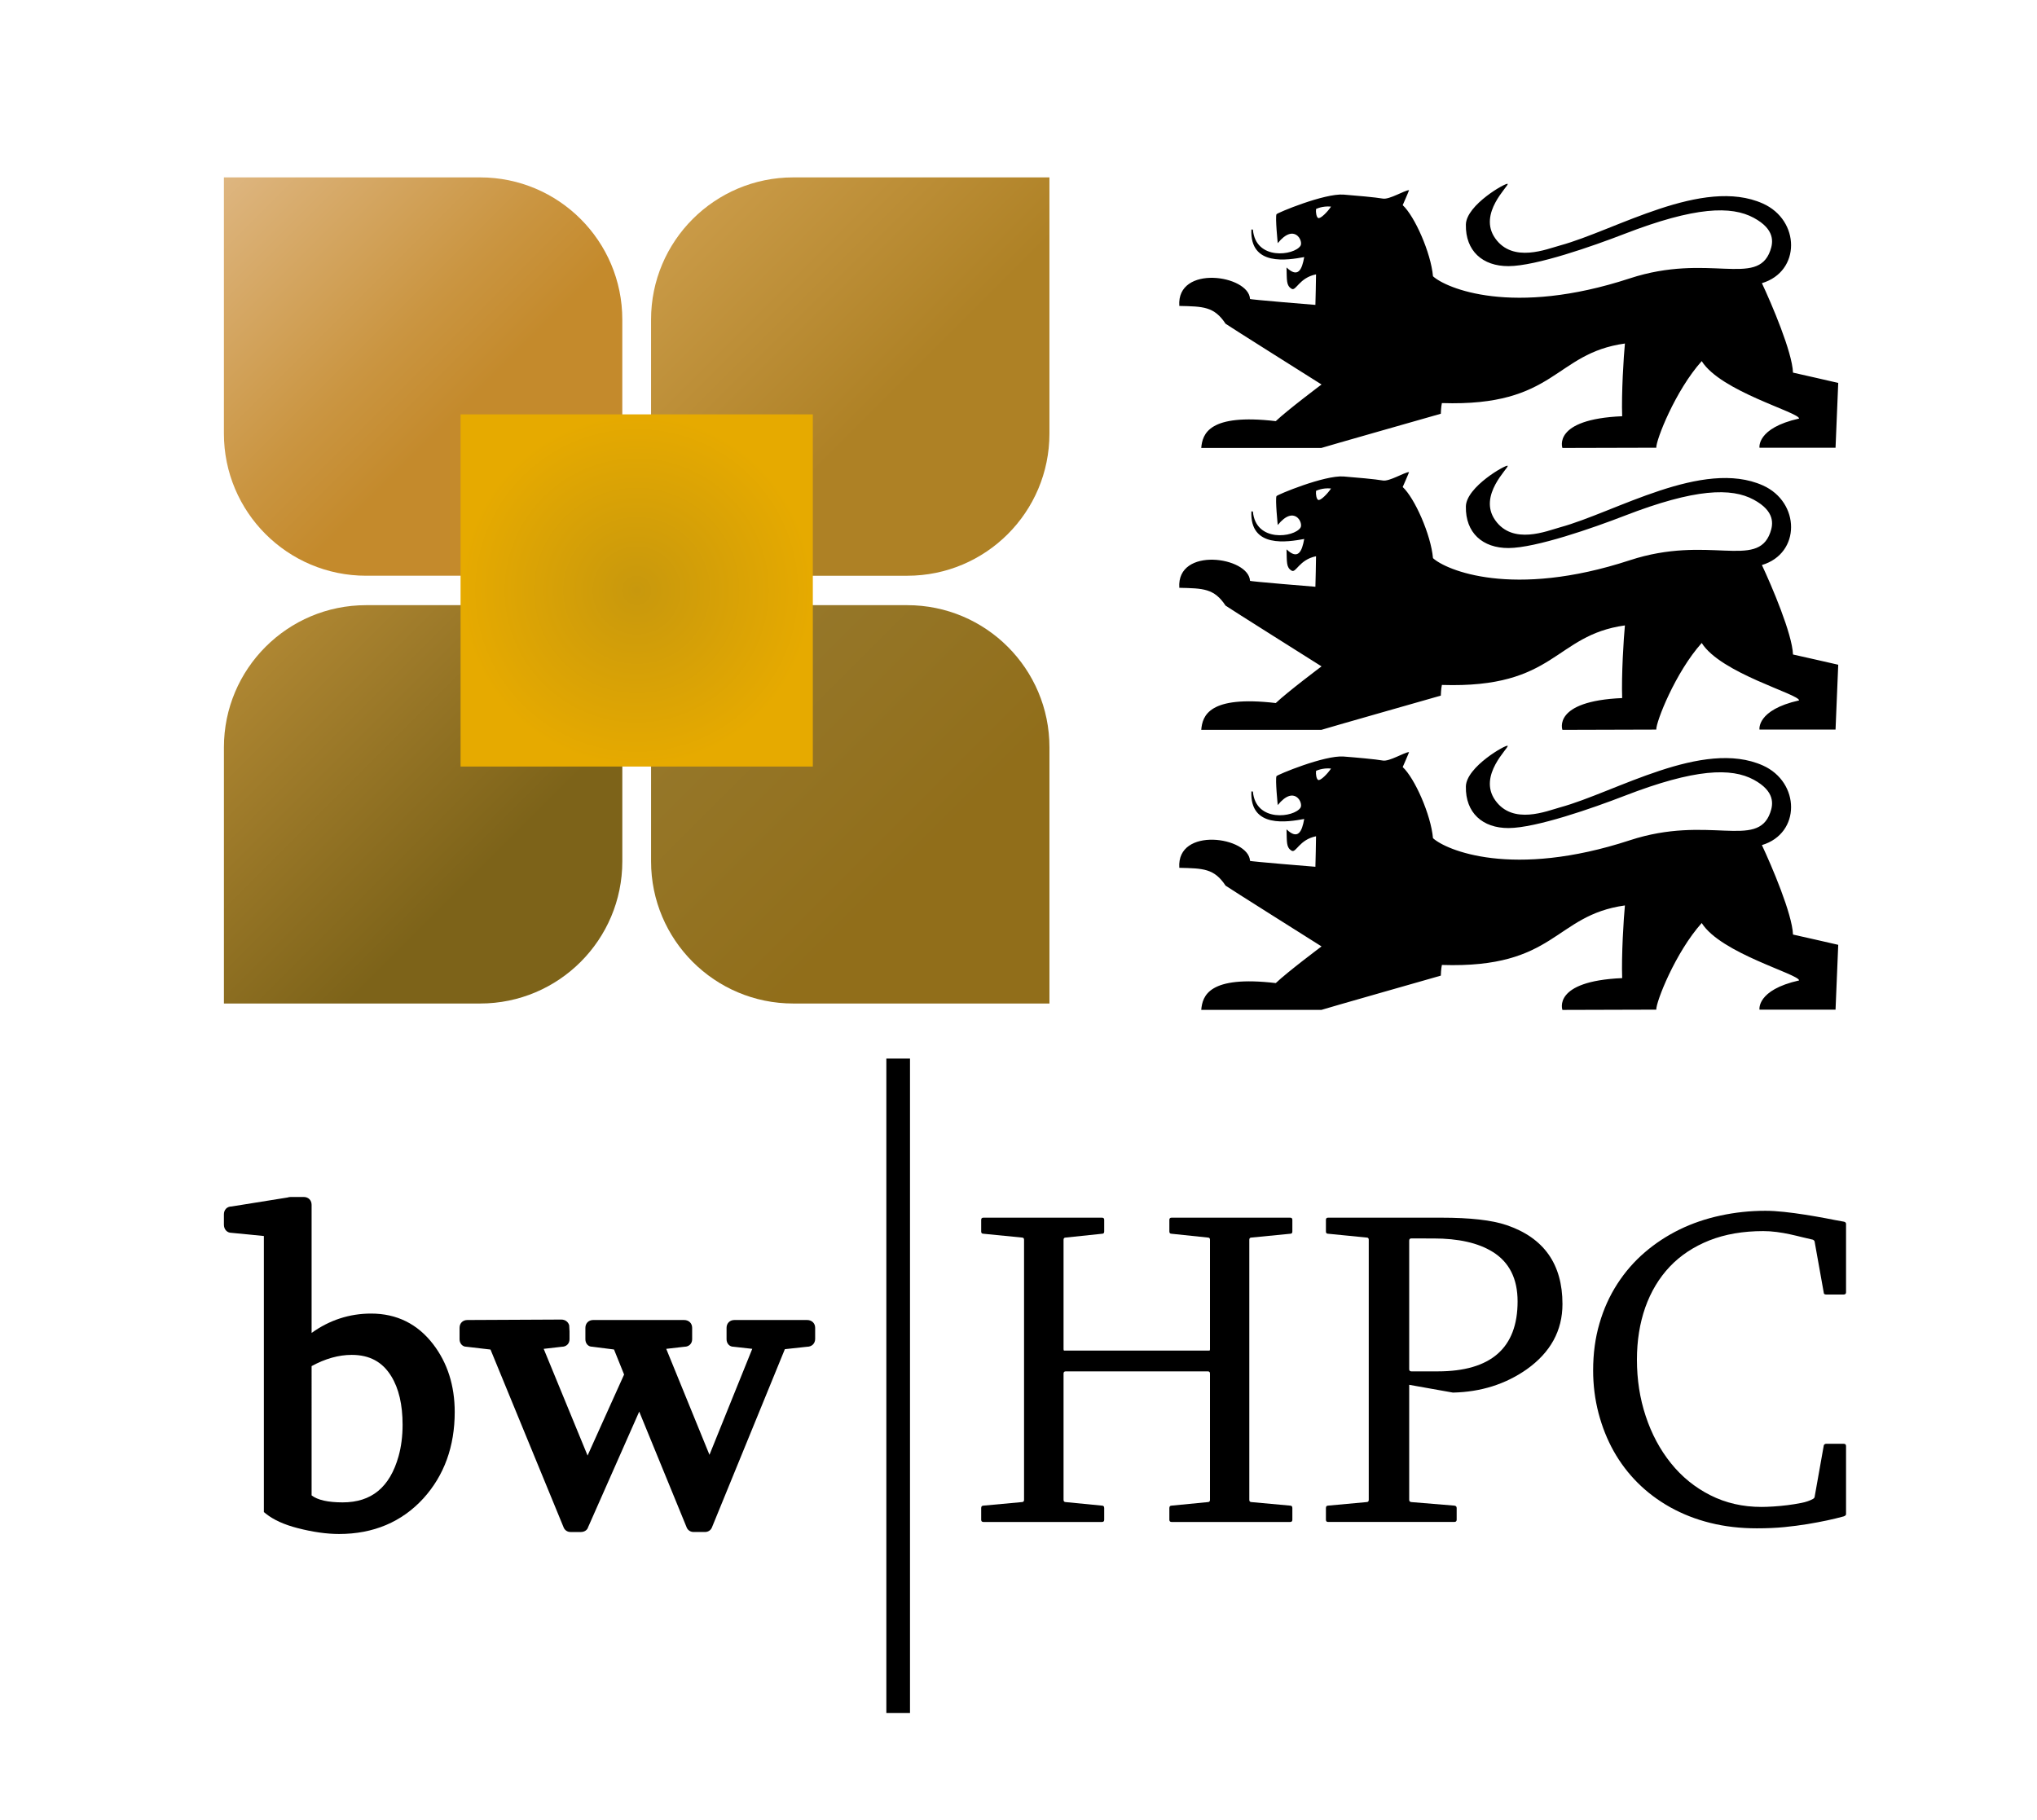 <?xml version="1.0" encoding="utf-8"?>
<!-- Generator: Adobe Illustrator 16.0.0, SVG Export Plug-In . SVG Version: 6.00 Build 0)  -->
<!DOCTYPE svg PUBLIC "-//W3C//DTD SVG 1.1//EN" "http://www.w3.org/Graphics/SVG/1.1/DTD/svg11.dtd">
<svg version="1.1" id="Ebene_1" xmlns="http://www.w3.org/2000/svg" xmlns:xlink="http://www.w3.org/1999/xlink" x="0px" y="0px"
	 width="149.237px" height="133.333px" viewBox="0 0 149.237 133.333" enable-background="new 0 0 149.237 133.333"
	 xml:space="preserve">
<linearGradient id="SVGID_1_" gradientUnits="userSpaceOnUse" x1="50.749" y1="16.05" x2="73.835" y2="39.136">
	<stop  offset="0" style="stop-color:#C99A47"/>
	<stop  offset="0.6" style="stop-color:#AE8125"/>
	<stop  offset="0.98" style="stop-color:#AE8125"/>
</linearGradient>
<path fill="url(#SVGID_1_)" d="M47.698,23.417v18.77h18.77c5.753,0,10.417-4.664,10.417-10.417V12.998H66.468H65.06h-6.944
	C52.362,12.998,47.698,17.664,47.698,23.417z"/>
<linearGradient id="SVGID_2_" gradientUnits="userSpaceOnUse" x1="16.405" y1="12.999" x2="45.593" y2="42.187">
	<stop  offset="0" style="stop-color:#DEB680"/>
	<stop  offset="0.059" style="stop-color:#DBB177"/>
	<stop  offset="0.417" style="stop-color:#CA9541"/>
	<stop  offset="0.591" style="stop-color:#C48A2C"/>
	<stop  offset="1" style="stop-color:#C48A2C"/>
</linearGradient>
<path fill="url(#SVGID_2_)" d="M35.174,12.998H32.13h-5.307H16.404v10.418v1.407v6.946c0,5.753,4.664,10.417,10.418,10.417h3.043
	h5.308h10.419V31.77v-1.408v-6.945C45.593,17.663,40.928,12.998,35.174,12.998z"/>
<linearGradient id="SVGID_3_" gradientUnits="userSpaceOnUse" x1="47.698" y1="44.344" x2="76.886" y2="73.531">
	<stop  offset="0" style="stop-color:#987B30"/>
	<stop  offset="0.659" style="stop-color:#916E1A"/>
	<stop  offset="1" style="stop-color:#916E1A"/>
</linearGradient>
<path fill="url(#SVGID_3_)" d="M58.116,73.531h18.77V54.76c0-5.753-4.665-10.417-10.417-10.417h-18.77v18.771
	C47.698,68.867,52.362,73.531,58.116,73.531z"/>
<linearGradient id="SVGID_4_" gradientUnits="userSpaceOnUse" x1="19.456" y1="47.395" x2="42.542" y2="70.48">
	<stop  offset="0" style="stop-color:#AE8632"/>
	<stop  offset="0.7" style="stop-color:#7D6319"/>
</linearGradient>
<path fill="url(#SVGID_4_)" d="M45.593,63.113V44.343h-18.77c-5.755,0-10.418,4.666-10.418,10.417v18.771h18.77
	C40.929,73.531,45.593,68.867,45.593,63.113z"/>
<radialGradient id="SVGID_5_" cx="46.646" cy="43.265" r="12.903" gradientUnits="userSpaceOnUse">
	<stop  offset="0" style="stop-color:#C8980D"/>
	<stop  offset="1" style="stop-color:#E6AA00"/>
</radialGradient>
<rect x="33.743" y="30.362" fill="url(#SVGID_5_)" width="25.807" height="25.806"/>
<g>
	<path d="M96.417,35.968c-0.03,0.252,0.033,0.6,0.155,0.661c0.165,0.087,0.703-0.465,0.944-0.836
		C96.87,35.728,96.417,35.968,96.417,35.968L96.417,35.968z M93.612,38.47c0,0-0.193-1.876-0.093-2.116
		c0.038-0.099,3.519-1.546,4.918-1.441c0.874,0.067,2.38,0.204,2.871,0.294c0.487,0.089,1.57-0.602,1.924-0.616
		c-0.025,0.097-0.466,1.095-0.466,1.095c0.87,0.801,2.066,3.479,2.219,5.211c0.935,0.862,5.8,2.98,14.425,0.153
		c5.741-1.883,9.318,0.674,10.282-2.02c0.224-0.623,0.36-1.566-1.206-2.415c-1.635-0.888-4.286-0.831-9.477,1.181
		c-2.315,0.896-6.475,2.349-8.485,2.361c-1.911,0.007-3.166-1.121-3.129-3.047c0.026-1.443,2.97-3.103,3.061-2.979
		c0.107,0.141-2.205,2.167-0.909,3.991c1.293,1.83,3.771,0.786,4.753,0.515c4.041-1.102,10.456-5.034,14.85-3.07
		c2.746,1.227,2.797,4.982-0.067,5.835c0.717,1.53,2.221,5.043,2.278,6.556c0.033,0,3.314,0.75,3.314,0.75l-0.197,4.752h-5.572
		c0,0-0.229-1.437,2.903-2.14c-0.017-0.466-5.741-1.986-7.136-4.207c-1.942,2.172-3.352,5.792-3.329,6.347l-6.876,0.02
		c0,0-0.771-2.109,4.378-2.33c-0.061-1.667,0.11-4.413,0.201-5.324c-5.221,0.729-5.026,4.634-13.409,4.362
		c-0.061,0.251-0.079,0.783-0.079,0.783s-8.742,2.489-8.753,2.509h-8.799c0.088-1.034,0.553-2.54,5.46-1.965
		c0.861-0.819,3.353-2.687,3.353-2.687s-7.033-4.43-7.03-4.451c-0.836-1.267-1.64-1.264-3.39-1.306
		c-0.21-3.048,5.097-2.271,5.18-0.514c-0.08,0.044,4.791,0.437,4.791,0.437s0.055-2.217,0.046-2.235
		c-1.239,0.251-1.464,1.25-1.789,1.054c-0.4-0.237-0.343-0.617-0.372-1.56c0.84,0.798,1.132,0.169,1.295-0.76
		c-1.198,0.215-3.995,0.71-3.87-2.026c0.017,0.019,0.108-0.005,0.111,0.019c0.204,2.275,3.022,1.897,3.485,1.18
		C95.505,38.316,94.827,36.969,93.612,38.47L93.612,38.47z"/>
	<path d="M96.417,15.315c-0.03,0.252,0.033,0.596,0.155,0.659c0.165,0.084,0.703-0.462,0.944-0.836
		C96.87,15.076,96.417,15.315,96.417,15.315L96.417,15.315z M93.612,17.818c0,0-0.193-1.88-0.093-2.118
		c0.038-0.098,3.519-1.548,4.918-1.441c0.874,0.067,2.38,0.203,2.871,0.292c0.487,0.089,1.57-0.6,1.924-0.618
		c-0.025,0.101-0.466,1.099-0.466,1.099c0.87,0.8,2.066,3.479,2.219,5.211c0.935,0.861,5.8,2.98,14.425,0.153
		c5.741-1.883,9.318,0.673,10.282-2.023c0.224-0.62,0.36-1.564-1.206-2.412c-1.635-0.886-4.286-0.83-9.477,1.179
		c-2.315,0.896-6.475,2.354-8.485,2.361c-1.911,0.01-3.166-1.12-3.129-3.043c0.026-1.449,2.97-3.106,3.061-2.984
		c0.107,0.142-2.205,2.169-0.909,3.994c1.293,1.826,3.771,0.782,4.753,0.517c4.041-1.101,10.456-5.038,14.85-3.072
		c2.746,1.225,2.797,4.981-0.067,5.836c0.717,1.532,2.221,5.044,2.278,6.555c0.033,0,3.314,0.755,3.314,0.755l-0.197,4.748h-5.572
		c0,0-0.229-1.438,2.903-2.139c-0.017-0.466-5.741-1.984-7.136-4.208c-1.942,2.172-3.352,5.793-3.329,6.347l-6.876,0.018
		c0,0-0.771-2.106,4.378-2.326c-0.061-1.668,0.11-4.415,0.201-5.328c-5.221,0.729-5.026,4.637-13.409,4.364
		c-0.061,0.25-0.079,0.782-0.079,0.782s-8.742,2.489-8.753,2.507h-8.799c0.088-1.03,0.553-2.539,5.46-1.965
		c0.861-0.817,3.353-2.686,3.353-2.686s-7.033-4.429-7.03-4.451c-0.836-1.267-1.64-1.265-3.39-1.305
		c-0.21-3.051,5.097-2.27,5.18-0.512c-0.08,0.043,4.791,0.436,4.791,0.436s0.055-2.218,0.046-2.237
		c-1.239,0.25-1.464,1.25-1.789,1.057c-0.4-0.239-0.343-0.618-0.372-1.563c0.84,0.8,1.132,0.17,1.295-0.761
		c-1.198,0.216-3.995,0.714-3.87-2.024c0.017,0.017,0.108-0.005,0.111,0.018c0.204,2.279,3.022,1.897,3.485,1.181
		C95.505,17.662,94.827,16.316,93.612,17.818L93.612,17.818z"/>
	<path d="M96.417,56.487c-0.03,0.251,0.033,0.601,0.155,0.662c0.165,0.084,0.703-0.465,0.944-0.836
		C96.87,56.25,96.417,56.487,96.417,56.487L96.417,56.487z M93.612,58.991c0,0-0.193-1.877-0.093-2.118
		c0.038-0.097,3.519-1.546,4.918-1.439c0.874,0.066,2.38,0.201,2.871,0.293c0.487,0.087,1.57-0.603,1.924-0.619
		c-0.025,0.1-0.466,1.098-0.466,1.098c0.87,0.801,2.066,3.479,2.219,5.21c0.935,0.863,5.8,2.979,14.425,0.153
		c5.741-1.881,9.318,0.673,10.282-2.02c0.224-0.621,0.36-1.563-1.206-2.415c-1.635-0.885-4.286-0.828-9.477,1.183
		c-2.315,0.896-6.475,2.351-8.485,2.358c-1.911,0.007-3.166-1.122-3.129-3.044c0.026-1.445,2.97-3.106,3.061-2.982
		c0.107,0.144-2.205,2.17-0.909,3.993c1.293,1.827,3.771,0.786,4.753,0.516c4.041-1.101,10.456-5.034,14.85-3.07
		c2.746,1.227,2.797,4.981-0.067,5.835c0.717,1.53,2.221,5.044,2.278,6.556c0.033,0,3.314,0.752,3.314,0.752l-0.197,4.75h-5.572
		c0,0-0.229-1.439,2.903-2.141c-0.017-0.466-5.741-1.985-7.136-4.207c-1.942,2.174-3.352,5.792-3.329,6.348l-6.876,0.02
		c0,0-0.771-2.109,4.378-2.331c-0.061-1.667,0.11-4.413,0.201-5.325c-5.221,0.728-5.026,4.635-13.409,4.361
		c-0.061,0.251-0.079,0.783-0.079,0.783s-8.742,2.491-8.753,2.511h-8.799c0.088-1.036,0.553-2.541,5.46-1.966
		c0.861-0.82,3.353-2.686,3.353-2.686s-7.033-4.432-7.03-4.453c-0.836-1.265-1.64-1.265-3.39-1.306
		c-0.21-3.048,5.097-2.272,5.18-0.512c-0.08,0.042,4.791,0.435,4.791,0.435s0.055-2.215,0.046-2.235
		c-1.239,0.25-1.464,1.253-1.789,1.057c-0.4-0.24-0.343-0.619-0.372-1.563c0.84,0.798,1.132,0.171,1.295-0.761
		c-1.198,0.216-3.995,0.713-3.87-2.023c0.017,0.018,0.108-0.003,0.111,0.019c0.204,2.274,3.022,1.896,3.485,1.18
		C95.505,58.835,94.827,57.488,93.612,58.991L93.612,58.991z"/>
</g>
<g>
	<g>
		<path d="M27.189,96.25c-1.584,0-3.048,0.476-4.36,1.418v-9.385c0-0.339-0.237-0.576-0.576-0.576h-0.955
			c-0.094,0-0.179,0.02-0.224,0.037l-4.11,0.659c-0.329,0-0.56,0.237-0.56,0.576v0.76c0,0.349,0.24,0.594,0.545,0.594
			c0,0,0.001,0,0.002,0l2.381,0.234v20.228l0.155,0.125c0.557,0.445,1.333,0.797,2.308,1.048c1.111,0.288,2.136,0.433,3.047,0.433
			c2.514,0,4.593-0.877,6.179-2.611c1.521-1.678,2.293-3.807,2.293-6.327c0-1.929-0.53-3.598-1.576-4.962
			C30.596,97.008,29.064,96.25,27.189,96.25z M25.102,110.085c-1.069,0-1.833-0.172-2.273-0.513V100.1
			c0.999-0.546,1.986-0.823,2.937-0.823c1.309,0,2.256,0.512,2.9,1.566c0.55,0.889,0.829,2.085,0.829,3.555
			c0,0.83-0.099,1.605-0.294,2.304C28.561,108.979,27.22,110.085,25.102,110.085z"/>
		<path d="M59.127,96.722h-5.321c-0.338,0-0.576,0.237-0.576,0.575v0.838c0,0.315,0.226,0.544,0.493,0.544c0.001,0,0.003,0,0.004,0
			l1.386,0.155l-3.135,7.766l-3.168-7.765l1.338-0.154c0.325,0,0.561-0.229,0.561-0.546v-0.838c0-0.338-0.244-0.575-0.594-0.575
			h-6.653c-0.338,0-0.575,0.237-0.575,0.575v0.838c0,0.316,0.215,0.547,0.494,0.543l1.603,0.204l0.737,1.83
			c0.001,0.001,0.001,0.001,0.002,0.003c-0.005,0.011-0.01,0.023-0.015,0.035l-2.661,5.903l-3.215-7.818l1.338-0.154
			c0.322,0,0.555-0.229,0.555-0.546V97.55l-0.024-0.437c-0.071-0.256-0.291-0.424-0.583-0.424l-6.878,0.033
			c-0.337,0-0.571,0.237-0.571,0.575v0.838c0,0.314,0.225,0.544,0.488,0.544c0.002,0,0.003,0,0.005,0l1.774,0.207l5.342,12.995
			c0.081,0.231,0.279,0.375,0.52,0.375h0.76c0.262,0,0.47-0.15,0.524-0.344l3.749-8.479l3.457,8.439
			c0.076,0.233,0.281,0.383,0.524,0.383h0.841c0.24,0,0.439-0.144,0.513-0.354l5.335-13.042l1.625-0.177
			c0.35,0,0.595-0.237,0.595-0.579v-0.806C59.723,96.959,59.478,96.722,59.127,96.722z"/>
	</g>
	<g>
		<path d="M71.884,89.383c0-0.107,0.058-0.159,0.163-0.159h8.688c0.11,0,0.162,0.052,0.162,0.159v0.857
			c0,0.11-0.052,0.162-0.162,0.162l-2.65,0.278c-0.11,0-0.166,0.052-0.166,0.159v8.025c0,0.065,0.017,0.1,0.049,0.1h10.649
			c0.021-0.026,0.03-0.058,0.03-0.1v-8.025c0-0.107-0.052-0.159-0.16-0.159l-2.654-0.278c-0.106,0-0.162-0.052-0.162-0.162v-0.857
			c0-0.107,0.055-0.159,0.162-0.159h8.69c0.107,0,0.159,0.052,0.159,0.159v0.857c0,0.11-0.052,0.162-0.159,0.162l-2.833,0.278
			c-0.107,0-0.162,0.052-0.162,0.159v19.063c0,0.106,0.055,0.162,0.162,0.162l2.833,0.259c0.107,0,0.159,0.061,0.159,0.178v0.857
			c0,0.106-0.052,0.162-0.159,0.162h-8.69c-0.106,0-0.162-0.055-0.162-0.162v-0.857c0-0.117,0.055-0.178,0.162-0.178l2.654-0.259
			c0.108,0,0.16-0.055,0.16-0.162v-9.255c0-0.11-0.052-0.162-0.16-0.162H78.085c-0.11,0-0.166,0.052-0.166,0.162v9.255
			c0,0.106,0.056,0.162,0.166,0.162l2.65,0.259c0.11,0,0.162,0.061,0.162,0.178v0.857c0,0.106-0.052,0.162-0.162,0.162h-8.688
			c-0.105,0-0.163-0.055-0.163-0.162v-0.857c0-0.117,0.058-0.178,0.163-0.178l2.813-0.259c0.11,0,0.165-0.055,0.165-0.162V90.838
			c0-0.107-0.055-0.159-0.165-0.159l-2.813-0.278c-0.105,0-0.163-0.052-0.163-0.162V89.383z"/>
		<path d="M105.59,89.224c2.112,0,3.71,0.178,4.791,0.546c2.725,0.928,4.09,2.853,4.09,5.781c0,1.951-0.875,3.545-2.622,4.787
			c-1.553,1.087-3.353,1.657-5.404,1.702l-3.203-0.57v8.431c0,0.097,0.052,0.152,0.162,0.162l3.138,0.259
			c0.12,0.01,0.178,0.071,0.178,0.178v0.857c0,0.106-0.058,0.162-0.178,0.162h-9.239c-0.11,0-0.162-0.055-0.162-0.162v-0.857
			c0-0.117,0.052-0.178,0.162-0.178l2.816-0.259c0.108,0,0.16-0.055,0.16-0.162V90.838c0-0.107-0.052-0.159-0.16-0.159l-2.816-0.278
			c-0.11,0-0.162-0.052-0.162-0.162v-0.857c0-0.107,0.052-0.159,0.162-0.159H105.59z M103.404,90.744
			c-0.11,0-0.162,0.052-0.162,0.162v9.417c0,0.107,0.052,0.162,0.162,0.162h1.927c3.901,0,5.853-1.714,5.853-5.126
			c0-1.663-0.608-2.876-1.826-3.63c-1.056-0.657-2.504-0.983-4.336-0.983H103.404z"/>
		<path d="M129.342,88.719c0.4,0,0.849,0.026,1.36,0.081c0.505,0.055,1.018,0.12,1.536,0.204c0.519,0.082,1.028,0.169,1.526,0.263
			c0.503,0.101,0.938,0.181,1.305,0.246c0.12,0.019,0.178,0.078,0.178,0.162v5.017c0,0.107-0.058,0.162-0.178,0.162h-1.277
			c-0.057,0-0.097-0.013-0.129-0.029c-0.036-0.026-0.048-0.058-0.048-0.101L132.949,91c0-0.062-0.044-0.116-0.128-0.162
			c-0.194-0.042-0.444-0.1-0.744-0.175c-0.302-0.078-0.614-0.148-0.931-0.22c-0.319-0.071-0.647-0.126-0.985-0.171
			c-0.342-0.045-0.67-0.065-0.98-0.065c-1.479,0-2.79,0.227-3.94,0.679c-1.15,0.457-2.12,1.097-2.907,1.925
			c-0.786,0.832-1.384,1.831-1.796,2.989c-0.406,1.161-0.611,2.436-0.611,3.827c0,1.456,0.211,2.837,0.645,4.141
			c0.431,1.303,1.045,2.452,1.844,3.445c0.799,0.997,1.763,1.779,2.89,2.348c1.127,0.57,2.375,0.857,3.746,0.857
			c0.236,0,0.529-0.01,0.873-0.032c0.345-0.022,0.688-0.055,1.029-0.097c0.338-0.042,0.676-0.097,1.011-0.162
			c0.332-0.064,0.618-0.162,0.857-0.292c0.084-0.052,0.128-0.11,0.128-0.178l0.665-3.739c0-0.02,0.013-0.049,0.048-0.078
			c0.032-0.033,0.072-0.049,0.129-0.049h1.277c0.12,0,0.178,0.055,0.178,0.162v4.998c0,0.065-0.058,0.12-0.178,0.162
			c-0.367,0.101-0.77,0.197-1.215,0.294c-0.441,0.094-0.923,0.184-1.445,0.271c-0.526,0.087-1.09,0.159-1.695,0.22
			c-0.598,0.058-1.268,0.088-2.004,0.088c-1.207,0-2.342-0.13-3.405-0.396c-1.063-0.262-2.042-0.65-2.939-1.148
			c-0.894-0.501-1.691-1.1-2.387-1.795c-0.695-0.695-1.279-1.469-1.755-2.316c-0.474-0.848-0.845-1.776-1.11-2.782
			c-0.263-1.009-0.396-2.054-0.396-3.131c0-1.242,0.155-2.391,0.465-3.445c0.304-1.058,0.744-2.025,1.31-2.901
			c0.563-0.87,1.231-1.64,2.004-2.303c0.77-0.664,1.621-1.22,2.548-1.676c0.928-0.453,1.931-0.796,3.003-1.025
			C127.122,88.835,128.22,88.719,129.342,88.719z"/>
	</g>
	<rect x="64.937" y="77.566" width="1.732" height="47.955"/>
</g>
</svg>

